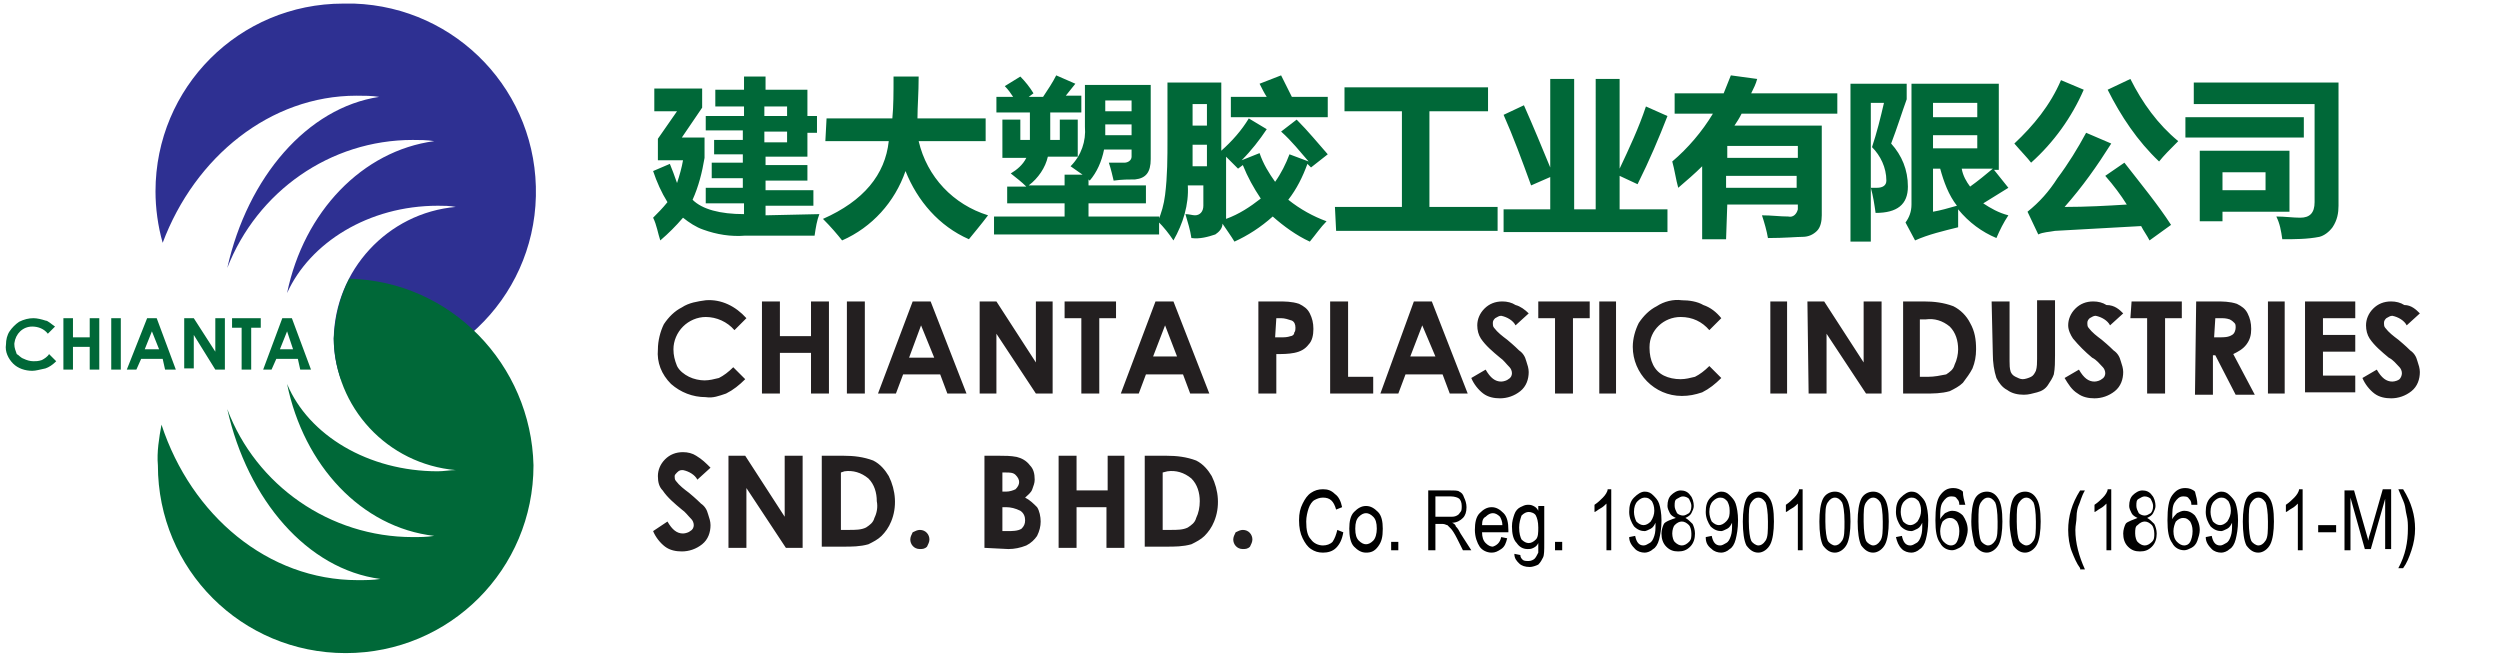 <?xml version="1.0" encoding="utf-8"?>
<!-- Generator: Adobe Illustrator 22.1.0, SVG Export Plug-In . SVG Version: 6.00 Build 0)  -->
<svg version="1.1" id="Layer_1" xmlns="http://www.w3.org/2000/svg" xmlns:xlink="http://www.w3.org/1999/xlink" x="0px" y="0px"
	 viewBox="0 0 209 55" style="enable-background:new 0 0 209 55;" xml:space="preserve">
<style type="text/css">
	.st0{fill:#231F20;}
	.st1{fill:#006838;}
	.st2{fill:#2E3092;}
</style>
<g id="Chianta">
	<path class="st0" d="M62.4,26.6l-1,1c-0.6-0.7-1.5-1.1-2.4-1.1c-0.7,0-1.4,0.3-1.9,0.8c-0.5,0.5-0.8,1.2-0.8,1.9
		c0,0.5,0.1,0.9,0.3,1.4c0.2,0.4,0.6,0.7,1,0.9c0.4,0.2,0.9,0.3,1.3,0.3c0.4,0,0.8-0.1,1.2-0.2c0.4-0.2,0.8-0.5,1.2-0.9l1,1
		c-0.5,0.5-1,0.9-1.6,1.2c-0.6,0.2-1.1,0.4-1.7,0.3c-1.1,0-2.1-0.4-2.9-1.1c-0.8-0.8-1.2-1.8-1.1-2.9c0-0.7,0.2-1.5,0.5-2.1
		c0.4-0.6,0.9-1.1,1.5-1.4c0.6-0.4,1.3-0.5,2-0.6C60.3,25,61.5,25.6,62.4,26.6L62.4,26.6z M63.7,25.2h1.5v2.9h2.6v-2.9h1.5v7.7h-1.5
		v-3.4h-2.6v3.4h-1.5V25.2z M70.8,25.2h1.5v7.7h-1.5V25.2z M76.3,25.2h1.5l3,7.7h-1.6l-0.6-1.6h-3.1l-0.6,1.6h-1.5L76.3,25.2z
		 M77,27.2l-1,2.7h2.1L77,27.2z M81.9,25.2h1.4l3.3,5.1v-5.1H88v7.7h-1.4l-3.3-5v5h-1.4V25.2z M89,25.2h4.3v1.4h-1.4v6.3h-1.5v-6.3
		H89L89,25.2z M96.6,25.2h1.5l3,7.7h-1.6l-0.6-1.6h-3.1l-0.6,1.6h-1.5L96.6,25.2z M97.4,27.2l-1,2.6h2L97.4,27.2z M105.2,25.2h1.6
		c0.6,0,1.2,0,1.8,0.2c0.4,0.2,0.7,0.4,0.9,0.8c0.2,0.4,0.3,0.8,0.3,1.3c0,0.5-0.1,1-0.4,1.3c-0.3,0.4-0.7,0.6-1.2,0.7
		c-0.5,0.1-1,0.1-1.5,0.1v3.3h-1.5V25.2z M106.6,28.2h0.5c0.3,0,0.5,0,0.8-0.1c0.1,0,0.3-0.1,0.3-0.3c0.1-0.1,0.1-0.3,0.1-0.4
		c0-0.3-0.1-0.5-0.3-0.6c-0.3-0.1-0.6-0.2-0.9-0.2h-0.4L106.6,28.2z M111.2,25.2h1.5v6.3h2.1v1.4h-3.6V25.2z M118.2,25.2h1.5l3,7.7
		h-1.5l-0.6-1.6h-3.1l-0.6,1.6h-1.5L118.2,25.2z M118.9,27.2l-1,2.6h2.1L118.9,27.2z M127.8,26.2l-1.1,1c-0.2-0.4-0.7-0.7-1.2-0.8
		c-0.2,0-0.3,0.1-0.5,0.2c-0.1,0.1-0.2,0.2-0.2,0.4c0,0.1,0,0.3,0.1,0.4c0.3,0.4,0.7,0.7,1.1,1c0.6,0.5,0.9,0.8,1,0.9
		c0.3,0.2,0.5,0.5,0.6,0.9c0.1,0.3,0.2,0.6,0.2,0.9c0,0.6-0.2,1.2-0.7,1.6c-0.5,0.4-1.1,0.6-1.7,0.6c-0.5,0-1-0.1-1.4-0.4
		c-0.4-0.3-0.8-0.8-1-1.3l1.2-0.7c0.4,0.7,0.8,1,1.3,1c0.2,0,0.5-0.1,0.6-0.2c0.2-0.1,0.3-0.3,0.3-0.5c0-0.2-0.1-0.4-0.2-0.5
		c-0.3-0.3-0.5-0.6-0.8-0.8c-0.6-0.5-1.2-1-1.6-1.6c-0.2-0.3-0.3-0.7-0.3-1.1c0-0.5,0.2-1,0.6-1.4c0.4-0.4,0.9-0.6,1.5-0.6
		c0.4,0,0.8,0.1,1.1,0.3C127.1,25.6,127.5,25.9,127.8,26.2L127.8,26.2z M128.6,25.2h4.3v1.4h-1.4v6.3H130v-6.3h-1.4L128.6,25.2z
		 M133.7,25.2h1.4v7.7h-1.4V25.2z M143.9,26.6l-1,1c-0.6-0.7-1.4-1.1-2.4-1.1c-1.4,0-2.6,1.1-2.6,2.5c0,0,0,0,0,0.1
		c0,0.5,0.1,1,0.3,1.4c0.2,0.4,0.5,0.7,0.9,0.9c0.4,0.2,0.9,0.3,1.4,0.3c0.4,0,0.8-0.1,1.2-0.2c0.4-0.2,0.8-0.5,1.2-0.9l1,1
		c-0.5,0.5-1,0.9-1.6,1.2c-0.6,0.2-1.1,0.3-1.7,0.3c-2.3,0-4.1-1.9-4.1-4.1c0-0.7,0.2-1.4,0.5-2c0.4-0.6,0.9-1.1,1.5-1.4
		c0.6-0.4,1.4-0.6,2.1-0.5c0.6,0,1.3,0.1,1.8,0.4C143,25.7,143.5,26.1,143.9,26.6L143.9,26.6z M148,25.2h1.4v7.7h-1.4L148,25.2z
		 M151.1,25.2h1.4l3.3,5.1v-5.1h1.5v7.7H156l-3.3-5v5h-1.5L151.1,25.2z M159.1,25.2h1.7c0.9,0,1.7,0.1,2.5,0.4
		c0.6,0.3,1.1,0.8,1.4,1.4c0.4,0.7,0.5,1.4,0.5,2.2c0,0.6-0.1,1.1-0.3,1.6c-0.2,0.4-0.5,0.8-0.8,1.2c-0.3,0.3-0.7,0.5-1.1,0.7
		c-0.7,0.2-1.4,0.2-2.1,0.2h-1.8L159.1,25.2z M160.5,26.6v4.9h0.7c0.5,0,1-0.1,1.5-0.2c0.3-0.2,0.6-0.4,0.7-0.8
		c0.2-0.4,0.3-0.9,0.3-1.3c0-0.7-0.2-1.4-0.7-1.9c-0.6-0.5-1.3-0.7-2-0.6H160.5z M166.5,25.2h1.5v5c0,0.3,0,0.6,0.1,0.9
		c0.1,0.2,0.2,0.3,0.4,0.4c0.2,0.1,0.4,0.2,0.6,0.2c0.2,0,0.5-0.1,0.7-0.2c0.2-0.1,0.3-0.3,0.4-0.5c0.1-0.3,0.1-0.7,0.1-1v-4.9h1.5
		v4.6c0,0.5,0,1.1-0.1,1.6c-0.1,0.3-0.3,0.6-0.5,0.9c-0.2,0.3-0.5,0.5-0.9,0.6c-0.4,0.1-0.7,0.2-1.1,0.2c-0.5,0-1-0.1-1.4-0.4
		c-0.4-0.2-0.7-0.6-0.9-1c-0.2-0.6-0.3-1.3-0.3-2L166.5,25.2z M177.5,26.2l-1.1,1c-0.2-0.4-0.7-0.7-1.2-0.8c-0.2,0-0.3,0.1-0.5,0.2
		c-0.1,0.1-0.2,0.2-0.2,0.4c0,0.1,0,0.3,0.1,0.4c0.3,0.4,0.7,0.7,1.1,1c0.6,0.5,0.9,0.8,1,0.9c0.3,0.2,0.5,0.5,0.6,0.9
		c0.1,0.3,0.2,0.6,0.2,0.9c0,0.6-0.2,1.2-0.7,1.6c-0.5,0.4-1.1,0.6-1.7,0.6c-0.5,0-1-0.1-1.4-0.4c-0.5-0.3-0.8-0.8-1.1-1.3l1.2-0.7
		c0.4,0.7,0.8,1,1.3,1c0.2,0,0.5-0.1,0.6-0.2c0.2-0.1,0.3-0.3,0.3-0.5c0-0.2-0.1-0.4-0.2-0.5c-0.3-0.3-0.5-0.6-0.9-0.8
		c-0.6-0.5-1.1-1-1.6-1.6c-0.2-0.3-0.4-0.7-0.4-1.1c0-0.5,0.2-1,0.6-1.4c0.4-0.4,0.9-0.6,1.5-0.6c0.4,0,0.8,0.1,1.1,0.3
		C176.8,25.5,177.2,25.9,177.5,26.2L177.5,26.2z M178.2,25.2h4.2v1.4h-1.4v6.3h-1.5v-6.3h-1.4L178.2,25.2z M183.6,25.2h1.6
		c0.6,0,1.2,0,1.8,0.2c0.4,0.2,0.7,0.4,0.9,0.8c0.2,0.4,0.3,0.8,0.3,1.3c0,0.5-0.1,0.9-0.4,1.3c-0.3,0.4-0.7,0.6-1.1,0.8l1.8,3.4
		h-1.6l-1.7-3.3H185v3.3h-1.5L183.6,25.2z M185.1,28.2h0.5c0.3,0,0.7,0,1-0.2c0.2-0.1,0.3-0.4,0.3-0.6c0-0.2,0-0.3-0.1-0.4
		c-0.1-0.1-0.2-0.2-0.4-0.3c-0.3-0.1-0.5-0.1-0.8-0.1h-0.4L185.1,28.2z M189.6,25.2h1.4v7.7h-1.4V25.2z M192.7,25.2h4.2v1.4h-2.7V28
		h2.7v1.4h-2.7v2h2.7v1.4h-4.2V25.2z M202.3,26.2l-1.1,1c-0.2-0.4-0.7-0.7-1.2-0.8c-0.2,0-0.3,0.1-0.5,0.2c-0.1,0.1-0.2,0.2-0.2,0.4
		c0,0.1,0,0.3,0.1,0.4c0.3,0.4,0.7,0.7,1.1,1c0.6,0.5,0.9,0.8,1,0.9c0.3,0.2,0.5,0.5,0.6,0.9c0.1,0.3,0.2,0.6,0.2,0.9
		c0,0.6-0.2,1.2-0.7,1.6c-0.5,0.4-1.1,0.6-1.7,0.6c-0.5,0-1-0.1-1.4-0.4c-0.4-0.3-0.8-0.8-1-1.3l1.2-0.7c0.4,0.7,0.8,1,1.3,1
		c0.2,0,0.5-0.1,0.6-0.2c0.1-0.1,0.2-0.3,0.2-0.5c0-0.2-0.1-0.4-0.2-0.5c-0.3-0.3-0.5-0.6-0.9-0.8c-0.6-0.5-1.2-1-1.6-1.6
		c-0.2-0.3-0.3-0.7-0.3-1.1c0-0.5,0.2-1,0.6-1.4c0.4-0.4,0.9-0.6,1.5-0.6c0.4,0,0.8,0.1,1.1,0.3C201.6,25.5,202,25.9,202.3,26.2
		L202.3,26.2z"/>
	<path class="st0" d="M59.4,39.1l-1.1,1c-0.2-0.4-0.7-0.7-1.2-0.8c-0.2,0-0.3,0-0.5,0.2c-0.1,0.1-0.2,0.2-0.2,0.3
		c0,0.1,0,0.3,0.1,0.4c0.3,0.4,0.7,0.7,1.1,1c0.6,0.5,0.9,0.8,1,0.9c0.3,0.2,0.5,0.5,0.6,0.9c0.1,0.3,0.2,0.6,0.2,0.9
		c0,0.6-0.2,1.2-0.7,1.6c-0.5,0.4-1.1,0.6-1.7,0.6c-0.5,0-1-0.1-1.4-0.4c-0.4-0.3-0.8-0.8-1-1.3l1.2-0.8c0.4,0.7,0.8,1,1.3,1
		c0.2,0,0.5-0.1,0.6-0.2c0.2-0.1,0.3-0.3,0.3-0.5c0-0.2-0.1-0.4-0.2-0.5c-0.3-0.3-0.5-0.6-0.8-0.8c-0.6-0.5-1.2-1-1.6-1.6
		c-0.3-0.3-0.4-0.7-0.4-1.2c0-0.5,0.2-1,0.6-1.4c0.4-0.4,0.9-0.6,1.5-0.6c0.4,0,0.8,0.1,1.1,0.3C58.7,38.4,59,38.7,59.4,39.1z
		 M60.9,38.1h1.4l3.3,5.1v-5.1h1.5v7.7h-1.4l-3.3-5v5h-1.5V38.1z M68.8,38.1h1.7c0.9,0,1.7,0.1,2.5,0.4c0.6,0.3,1,0.8,1.3,1.3
		c0.6,1.2,0.7,2.6,0.2,3.8c-0.2,0.5-0.5,0.9-0.8,1.2c-0.3,0.3-0.7,0.5-1.1,0.7c-0.7,0.2-1.4,0.2-2.1,0.2h-1.8V38.1z M70.3,39.5v4.8
		H71c0.5,0,1,0,1.4-0.2c0.3-0.2,0.6-0.4,0.7-0.8c0.2-0.4,0.3-0.9,0.2-1.4c0-0.7-0.2-1.4-0.7-1.9c-0.6-0.5-1.3-0.7-2-0.6L70.3,39.5z
		 M76.9,44.3c0.5,0,0.8,0.4,0.8,0.8c0,0.2-0.1,0.4-0.2,0.6c-0.2,0.2-0.4,0.2-0.6,0.2c-0.5,0-0.8-0.4-0.8-0.8c0-0.2,0.1-0.4,0.2-0.6
		C76.5,44.4,76.7,44.3,76.9,44.3L76.9,44.3z M82.3,45.8v-7.7h1.2c0.5,0,1,0,1.5,0.1c0.4,0.1,0.8,0.3,1.1,0.7
		c0.3,0.3,0.4,0.7,0.4,1.2c0,0.3-0.1,0.5-0.2,0.8c-0.1,0.3-0.4,0.5-0.6,0.7c0.4,0.2,0.7,0.5,1,0.8c0.2,0.3,0.3,0.8,0.3,1.2
		c0,0.4-0.1,0.8-0.3,1.2c-0.2,0.3-0.5,0.6-0.9,0.8c-0.5,0.2-1,0.3-1.5,0.3L82.3,45.8z M83.8,39.5v1.6h0.3c0.3,0,0.6-0.1,0.8-0.2
		c0.2-0.2,0.3-0.4,0.3-0.6c0-0.2-0.1-0.4-0.3-0.6c-0.2-0.2-0.5-0.2-0.8-0.2H83.8z M83.8,42.4v2h0.4c0.4,0,0.9,0,1.2-0.2
		c0.2-0.2,0.3-0.4,0.3-0.7c0-0.3-0.1-0.6-0.4-0.8c-0.4-0.2-0.8-0.3-1.2-0.3L83.8,42.4z M88.5,38.1H90V41h2.6v-2.9H94v7.7h-1.5v-3.4
		H90v3.4h-1.5V38.1z M95.8,38.1h1.7c0.9,0,1.7,0.1,2.5,0.4c0.6,0.3,1,0.8,1.3,1.3c0.6,1.2,0.7,2.6,0.2,3.8c-0.2,0.5-0.5,0.9-0.8,1.2
		c-0.3,0.3-0.7,0.5-1.1,0.7c-0.7,0.2-1.4,0.2-2.1,0.2h-1.8V38.1z M97.2,39.5v4.8h0.7c0.5,0,1,0,1.4-0.2c0.3-0.2,0.6-0.4,0.7-0.8
		c0.2-0.4,0.3-0.9,0.3-1.4c0-0.7-0.2-1.4-0.7-1.9c-0.6-0.5-1.3-0.7-2-0.6L97.2,39.5z M103.9,44.3c0.5,0,0.8,0.4,0.8,0.8
		c0,0.2-0.1,0.4-0.2,0.6c-0.2,0.2-0.4,0.2-0.6,0.2c-0.5,0-0.8-0.4-0.8-0.8c0-0.2,0.1-0.4,0.2-0.6C103.5,44.4,103.7,44.3,103.9,44.3
		L103.9,44.3z"/>
	<path d="M111.8,44.3l0.5,0.2c-0.1,0.6-0.3,1-0.6,1.3c-0.3,0.3-0.7,0.4-1.1,0.4c-0.4,0-0.7-0.1-1-0.3c-0.3-0.2-0.5-0.5-0.7-0.9
		c-0.2-0.4-0.3-0.9-0.3-1.5c0-0.6,0.1-1,0.3-1.4c0.2-0.4,0.4-0.7,0.7-0.9c0.3-0.2,0.6-0.3,1-0.3c0.4,0,0.7,0.1,1,0.4
		c0.3,0.2,0.5,0.6,0.6,1.1l-0.5,0.2c-0.2-0.7-0.5-1-1.1-1c-0.3,0-0.5,0.1-0.7,0.2c-0.2,0.1-0.4,0.4-0.5,0.7
		c-0.1,0.3-0.2,0.7-0.2,1.1c0,0.7,0.1,1.2,0.4,1.5c0.2,0.3,0.6,0.5,1,0.5c0.3,0,0.6-0.1,0.8-0.3C111.6,45,111.7,44.7,111.8,44.3z
		 M112.8,44.2c0-0.6,0.1-1.1,0.4-1.4c0.3-0.3,0.6-0.5,1-0.5c0.4,0,0.7,0.2,1,0.5s0.4,0.8,0.4,1.4c0,0.7-0.1,1.1-0.4,1.5
		s-0.6,0.5-1,0.5c-0.4,0-0.7-0.2-1-0.5S112.8,44.8,112.8,44.2z M113.3,44.2c0,0.5,0.1,0.8,0.3,1c0.2,0.2,0.4,0.3,0.6,0.3
		c0.2,0,0.4-0.1,0.6-0.3s0.3-0.6,0.3-1c0-0.5-0.1-0.8-0.3-1c-0.2-0.2-0.4-0.3-0.6-0.3c-0.2,0-0.4,0.1-0.6,0.3S113.3,43.7,113.3,44.2
		z M116.3,46v-0.7h0.6V46H116.3z M119.4,46v-5h1.8c0.4,0,0.7,0,0.8,0.1c0.2,0.1,0.3,0.2,0.4,0.5c0.1,0.2,0.2,0.5,0.2,0.8
		c0,0.4-0.1,0.7-0.3,0.9c-0.2,0.2-0.5,0.4-0.9,0.4c0.2,0.1,0.3,0.2,0.3,0.3c0.2,0.2,0.3,0.4,0.4,0.6L123,46h-0.7l-0.5-1
		c-0.2-0.4-0.4-0.7-0.5-0.8c-0.1-0.1-0.2-0.2-0.3-0.3c-0.1,0-0.2-0.1-0.4-0.1H120V46H119.4z M120,43.2h1.2c0.3,0,0.4,0,0.6-0.1
		s0.2-0.2,0.3-0.3c0.1-0.1,0.1-0.3,0.1-0.5c0-0.3-0.1-0.5-0.2-0.6c-0.1-0.1-0.4-0.2-0.7-0.2H120V43.2z M125.5,44.9l0.5,0.1
		c-0.1,0.4-0.2,0.7-0.5,0.9s-0.5,0.3-0.8,0.3c-0.4,0-0.8-0.2-1-0.5s-0.4-0.8-0.4-1.4c0-0.6,0.1-1.1,0.4-1.4c0.3-0.3,0.6-0.5,1-0.5
		c0.4,0,0.7,0.2,1,0.5s0.4,0.8,0.4,1.4l0,0.2h-2.2c0,0.4,0.1,0.7,0.3,0.9c0.2,0.2,0.4,0.3,0.6,0.3C125.1,45.6,125.4,45.4,125.5,44.9
		z M123.9,43.9h1.7c0-0.3-0.1-0.5-0.2-0.7c-0.2-0.2-0.4-0.3-0.6-0.3c-0.2,0-0.4,0.1-0.6,0.3C124,43.3,123.9,43.5,123.9,43.9z
		 M126.6,46.3l0.5,0.1c0,0.2,0.1,0.3,0.2,0.4c0.1,0.1,0.3,0.1,0.5,0.1c0.2,0,0.4-0.1,0.5-0.2c0.1-0.1,0.2-0.3,0.3-0.5
		c0-0.1,0-0.4,0-0.8c-0.1,0.2-0.2,0.3-0.4,0.4s-0.3,0.1-0.5,0.1c-0.4,0-0.7-0.2-0.9-0.5c-0.3-0.3-0.4-0.8-0.4-1.4
		c0-0.4,0.1-0.7,0.2-1c0.1-0.3,0.3-0.5,0.5-0.6s0.4-0.2,0.6-0.2c0.2,0,0.3,0,0.5,0.1s0.3,0.2,0.4,0.4v-0.4h0.5v3.1
		c0,0.6,0,1-0.1,1.2s-0.2,0.4-0.4,0.6c-0.2,0.1-0.5,0.2-0.7,0.2c-0.4,0-0.7-0.1-0.9-0.3S126.6,46.7,126.6,46.3z M127,44.1
		c0,0.5,0.1,0.8,0.2,1c0.2,0.2,0.4,0.3,0.6,0.3s0.4-0.1,0.6-0.3s0.2-0.6,0.2-1c0-0.5-0.1-0.8-0.2-1s-0.4-0.3-0.6-0.3
		c-0.2,0-0.4,0.1-0.6,0.3C127.1,43.4,127,43.7,127,44.1z M130,46v-0.7h0.6V46H130z M134.8,46h-0.5v-3.9c-0.1,0.1-0.3,0.3-0.5,0.4
		s-0.4,0.3-0.5,0.3v-0.6c0.3-0.2,0.5-0.4,0.7-0.6c0.2-0.2,0.4-0.5,0.4-0.7h0.3V46z M136.2,44.9l0.5-0.1c0.1,0.5,0.3,0.8,0.7,0.8
		c0.2,0,0.3-0.1,0.5-0.2s0.3-0.3,0.4-0.6s0.1-0.6,0.1-1v-0.1c-0.1,0.2-0.2,0.4-0.4,0.5c-0.2,0.1-0.4,0.2-0.5,0.2
		c-0.3,0-0.6-0.1-0.9-0.4c-0.2-0.3-0.4-0.7-0.4-1.2c0-0.5,0.1-0.9,0.4-1.2s0.6-0.5,0.9-0.5c0.3,0,0.5,0.1,0.7,0.3
		c0.2,0.2,0.4,0.4,0.5,0.7c0.1,0.3,0.2,0.8,0.2,1.4c0,0.7-0.1,1.2-0.2,1.6c-0.1,0.4-0.3,0.7-0.5,0.8c-0.2,0.2-0.5,0.3-0.7,0.3
		c-0.3,0-0.6-0.1-0.8-0.3C136.4,45.6,136.2,45.3,136.2,44.9z M138.3,42.7c0-0.4-0.1-0.6-0.2-0.8c-0.2-0.2-0.3-0.3-0.6-0.3
		c-0.2,0-0.4,0.1-0.6,0.3c-0.2,0.2-0.3,0.5-0.3,0.9c0,0.3,0.1,0.6,0.2,0.8c0.2,0.2,0.4,0.3,0.6,0.3c0.2,0,0.4-0.1,0.6-0.3
		C138.2,43.3,138.3,43,138.3,42.7z M140.1,43.3c-0.2-0.1-0.4-0.2-0.5-0.4c-0.1-0.2-0.2-0.4-0.2-0.6c0-0.4,0.1-0.7,0.3-0.9
		s0.5-0.4,0.8-0.4c0.3,0,0.6,0.1,0.8,0.4c0.2,0.2,0.3,0.6,0.3,0.9c0,0.2-0.1,0.4-0.2,0.6c-0.1,0.2-0.3,0.3-0.5,0.4
		c0.2,0.1,0.4,0.3,0.6,0.5c0.1,0.2,0.2,0.5,0.2,0.8c0,0.4-0.1,0.8-0.4,1.1c-0.3,0.3-0.6,0.4-1,0.4c-0.4,0-0.7-0.1-1-0.4
		c-0.3-0.3-0.4-0.7-0.4-1.1c0-0.3,0.1-0.6,0.2-0.8S139.8,43.4,140.1,43.3z M139.8,44.6c0,0.3,0.1,0.6,0.2,0.7
		c0.2,0.2,0.4,0.3,0.6,0.3c0.2,0,0.4-0.1,0.6-0.3c0.2-0.2,0.2-0.4,0.2-0.7c0-0.3-0.1-0.6-0.2-0.7c-0.2-0.2-0.4-0.3-0.6-0.3
		c-0.2,0-0.4,0.1-0.6,0.3C139.9,44,139.8,44.3,139.8,44.6z M140,42.3c0,0.2,0.1,0.4,0.2,0.6c0.1,0.1,0.3,0.2,0.5,0.2
		c0.2,0,0.3-0.1,0.5-0.2c0.1-0.1,0.2-0.3,0.2-0.6c0-0.2-0.1-0.4-0.2-0.6c-0.1-0.1-0.3-0.2-0.5-0.2s-0.3,0.1-0.5,0.2S140,42,140,42.3
		z M142.6,44.9l0.5-0.1c0.1,0.5,0.3,0.8,0.7,0.8c0.2,0,0.3-0.1,0.5-0.2s0.3-0.3,0.4-0.6s0.1-0.6,0.1-1v-0.1
		c-0.1,0.2-0.2,0.4-0.4,0.5c-0.2,0.1-0.4,0.2-0.5,0.2c-0.3,0-0.6-0.1-0.9-0.4c-0.2-0.3-0.4-0.7-0.4-1.2c0-0.5,0.1-0.9,0.4-1.2
		s0.6-0.5,0.9-0.5c0.3,0,0.5,0.1,0.7,0.3c0.2,0.2,0.4,0.4,0.5,0.7c0.1,0.3,0.2,0.8,0.2,1.4c0,0.7-0.1,1.2-0.2,1.6
		c-0.1,0.4-0.3,0.7-0.5,0.8c-0.2,0.2-0.5,0.3-0.7,0.3c-0.3,0-0.6-0.1-0.8-0.3C142.7,45.6,142.6,45.3,142.6,44.9z M144.6,42.7
		c0-0.4-0.1-0.6-0.2-0.8c-0.2-0.2-0.3-0.3-0.6-0.3c-0.2,0-0.4,0.1-0.6,0.3c-0.2,0.2-0.3,0.5-0.3,0.9c0,0.3,0.1,0.6,0.2,0.8
		c0.2,0.2,0.4,0.3,0.6,0.3c0.2,0,0.4-0.1,0.6-0.3C144.6,43.3,144.6,43,144.6,42.7z M145.7,43.6c0-0.8,0.1-1.5,0.3-1.9s0.6-0.6,1-0.6
		c0.4,0,0.7,0.2,0.9,0.5c0.3,0.4,0.4,1.1,0.4,2c0,0.8-0.1,1.5-0.3,1.9c-0.2,0.4-0.6,0.7-1,0.7c-0.4,0-0.7-0.2-1-0.6
		C145.8,45.2,145.7,44.5,145.7,43.6z M146.2,43.6c0,0.8,0.1,1.4,0.2,1.6s0.4,0.4,0.6,0.4c0.2,0,0.4-0.1,0.6-0.4
		c0.2-0.3,0.2-0.8,0.2-1.6c0-0.8-0.1-1.4-0.2-1.6c-0.2-0.3-0.4-0.4-0.6-0.4c-0.2,0-0.4,0.1-0.6,0.4S146.2,42.7,146.2,43.6z
		 M150.8,46h-0.5v-3.9c-0.1,0.1-0.3,0.3-0.5,0.4s-0.4,0.3-0.5,0.3v-0.6c0.3-0.2,0.5-0.4,0.7-0.6c0.2-0.2,0.4-0.5,0.4-0.7h0.3V46z
		 M152.1,43.6c0-0.8,0.1-1.5,0.3-1.9s0.6-0.6,1-0.6c0.4,0,0.7,0.2,0.9,0.5c0.3,0.4,0.4,1.1,0.4,2c0,0.8-0.1,1.5-0.3,1.9
		c-0.2,0.4-0.6,0.7-1,0.7c-0.4,0-0.7-0.2-1-0.6C152.2,45.2,152.1,44.5,152.1,43.6z M152.6,43.6c0,0.8,0.1,1.4,0.2,1.6
		s0.4,0.4,0.6,0.4c0.2,0,0.4-0.1,0.6-0.4c0.2-0.3,0.2-0.8,0.2-1.6c0-0.8-0.1-1.4-0.2-1.6c-0.2-0.3-0.4-0.4-0.6-0.4
		c-0.2,0-0.4,0.1-0.6,0.4S152.6,42.7,152.6,43.6z M155.3,43.6c0-0.8,0.1-1.5,0.3-1.9s0.6-0.6,1-0.6c0.4,0,0.7,0.2,0.9,0.5
		c0.3,0.4,0.4,1.1,0.4,2c0,0.8-0.1,1.5-0.3,1.9c-0.2,0.4-0.6,0.7-1,0.7c-0.4,0-0.7-0.2-1-0.6C155.4,45.2,155.3,44.5,155.3,43.6z
		 M155.8,43.6c0,0.8,0.1,1.4,0.2,1.6s0.4,0.4,0.6,0.4c0.2,0,0.4-0.1,0.6-0.4c0.2-0.3,0.2-0.8,0.2-1.6c0-0.8-0.1-1.4-0.2-1.6
		c-0.2-0.3-0.4-0.4-0.6-0.4c-0.2,0-0.4,0.1-0.6,0.4S155.8,42.7,155.8,43.6z M158.5,44.9l0.5-0.1c0.1,0.5,0.3,0.8,0.7,0.8
		c0.2,0,0.3-0.1,0.5-0.2s0.3-0.3,0.4-0.6s0.1-0.6,0.1-1v-0.1c-0.1,0.2-0.2,0.4-0.4,0.5c-0.2,0.1-0.4,0.2-0.5,0.2
		c-0.3,0-0.6-0.1-0.9-0.4c-0.2-0.3-0.4-0.7-0.4-1.2c0-0.5,0.1-0.9,0.4-1.2s0.6-0.5,0.9-0.5c0.3,0,0.5,0.1,0.7,0.3
		c0.2,0.2,0.4,0.4,0.5,0.7c0.1,0.3,0.2,0.8,0.2,1.4c0,0.7-0.1,1.2-0.2,1.6c-0.1,0.4-0.3,0.7-0.5,0.8c-0.2,0.2-0.5,0.3-0.7,0.3
		c-0.3,0-0.6-0.1-0.8-0.3C158.7,45.6,158.6,45.3,158.5,44.9z M160.6,42.7c0-0.4-0.1-0.6-0.2-0.8c-0.2-0.2-0.3-0.3-0.6-0.3
		c-0.2,0-0.4,0.1-0.6,0.3c-0.2,0.2-0.3,0.5-0.3,0.9c0,0.3,0.1,0.6,0.2,0.8c0.2,0.2,0.4,0.3,0.6,0.3c0.2,0,0.4-0.1,0.6-0.3
		C160.5,43.3,160.6,43,160.6,42.7z M164.3,42.2l-0.5,0c0-0.3-0.1-0.4-0.2-0.5c-0.1-0.2-0.3-0.2-0.5-0.2c-0.3,0-0.5,0.2-0.7,0.5
		c-0.2,0.3-0.2,0.8-0.2,1.4c0.1-0.2,0.3-0.4,0.4-0.5c0.2-0.1,0.4-0.2,0.6-0.2c0.3,0,0.6,0.1,0.9,0.4c0.2,0.3,0.4,0.7,0.4,1.2
		c0,0.3-0.1,0.6-0.2,0.9s-0.3,0.5-0.5,0.6s-0.4,0.2-0.6,0.2c-0.4,0-0.8-0.2-1-0.6c-0.3-0.4-0.4-1-0.4-1.9c0-1,0.1-1.7,0.4-2.1
		s0.6-0.6,1.1-0.6c0.3,0,0.6,0.1,0.8,0.3C164.1,41.5,164.2,41.8,164.3,42.2z M162.2,44.4c0,0.4,0.1,0.7,0.3,0.9
		c0.2,0.2,0.4,0.3,0.6,0.3c0.2,0,0.4-0.1,0.5-0.3s0.2-0.5,0.2-0.9c0-0.4-0.1-0.6-0.2-0.8c-0.2-0.2-0.3-0.3-0.6-0.3
		c-0.2,0-0.4,0.1-0.6,0.3C162.3,43.8,162.2,44.1,162.2,44.4z M164.8,43.6c0-0.8,0.1-1.5,0.3-1.9s0.6-0.6,1-0.6
		c0.4,0,0.7,0.2,0.9,0.5c0.3,0.4,0.4,1.1,0.4,2c0,0.8-0.1,1.5-0.3,1.9c-0.2,0.4-0.6,0.7-1,0.7c-0.4,0-0.7-0.2-1-0.6
		C165,45.2,164.8,44.5,164.8,43.6z M165.4,43.6c0,0.8,0.1,1.4,0.2,1.6s0.4,0.4,0.6,0.4c0.2,0,0.4-0.1,0.6-0.4
		c0.2-0.3,0.2-0.8,0.2-1.6c0-0.8-0.1-1.4-0.2-1.6c-0.2-0.3-0.4-0.4-0.6-0.4c-0.2,0-0.4,0.1-0.6,0.4S165.4,42.7,165.4,43.6z
		 M168,43.6c0-0.8,0.1-1.5,0.3-1.9s0.6-0.6,1-0.6c0.4,0,0.7,0.2,0.9,0.5c0.3,0.4,0.4,1.1,0.4,2c0,0.8-0.1,1.5-0.3,1.9
		c-0.2,0.4-0.6,0.7-1,0.7c-0.4,0-0.7-0.2-1-0.6C168.2,45.2,168,44.5,168,43.6z M168.6,43.6c0,0.8,0.1,1.4,0.2,1.6s0.4,0.4,0.6,0.4
		c0.2,0,0.4-0.1,0.6-0.4c0.2-0.3,0.2-0.8,0.2-1.6c0-0.8-0.1-1.4-0.2-1.6c-0.2-0.3-0.4-0.4-0.6-0.4c-0.2,0-0.4,0.1-0.6,0.4
		S168.6,42.7,168.6,43.6z M173.9,47.5c-0.3-0.4-0.5-0.9-0.7-1.4s-0.3-1.2-0.3-1.8c0-1.1,0.3-2.2,1-3.3h0.4c-0.3,0.5-0.4,1-0.5,1.2
		s-0.2,0.6-0.2,1s-0.1,0.7-0.1,1.1c0,1.1,0.3,2.2,0.8,3.3H173.9z M176.6,46h-0.5v-3.9c-0.1,0.1-0.3,0.3-0.5,0.4s-0.4,0.3-0.5,0.3
		v-0.6c0.3-0.2,0.5-0.4,0.7-0.6c0.2-0.2,0.4-0.5,0.4-0.7h0.3V46z M178.7,43.3c-0.2-0.1-0.4-0.2-0.5-0.4c-0.1-0.2-0.2-0.4-0.2-0.6
		c0-0.4,0.1-0.7,0.3-0.9s0.5-0.4,0.8-0.4c0.3,0,0.6,0.1,0.8,0.4c0.2,0.2,0.3,0.6,0.3,0.9c0,0.2-0.1,0.4-0.2,0.6
		c-0.1,0.2-0.3,0.3-0.5,0.4c0.2,0.1,0.4,0.3,0.6,0.5c0.1,0.2,0.2,0.5,0.2,0.8c0,0.4-0.1,0.8-0.4,1.1c-0.3,0.3-0.6,0.4-1,0.4
		c-0.4,0-0.7-0.1-1-0.4c-0.3-0.3-0.4-0.7-0.4-1.1c0-0.3,0.1-0.6,0.2-0.8S178.5,43.4,178.7,43.3z M178.5,44.6c0,0.3,0.1,0.6,0.2,0.7
		c0.2,0.2,0.4,0.3,0.6,0.3c0.2,0,0.4-0.1,0.6-0.3c0.2-0.2,0.2-0.4,0.2-0.7c0-0.3-0.1-0.6-0.2-0.7c-0.2-0.2-0.4-0.3-0.6-0.3
		c-0.2,0-0.4,0.1-0.6,0.3C178.5,44,178.5,44.3,178.5,44.6z M178.6,42.3c0,0.2,0.1,0.4,0.2,0.6c0.1,0.1,0.3,0.2,0.5,0.2
		c0.2,0,0.3-0.1,0.5-0.2c0.1-0.1,0.2-0.3,0.2-0.6c0-0.2-0.1-0.4-0.2-0.6c-0.1-0.1-0.3-0.2-0.5-0.2s-0.3,0.1-0.5,0.2
		S178.6,42,178.6,42.3z M183.7,42.2l-0.5,0c0-0.3-0.1-0.4-0.2-0.5c-0.1-0.2-0.3-0.2-0.5-0.2c-0.3,0-0.5,0.2-0.7,0.5
		c-0.2,0.3-0.2,0.8-0.2,1.4c0.1-0.2,0.3-0.4,0.4-0.5c0.2-0.1,0.4-0.2,0.6-0.2c0.3,0,0.6,0.1,0.9,0.4c0.2,0.3,0.4,0.7,0.4,1.2
		c0,0.3-0.1,0.6-0.2,0.9s-0.3,0.5-0.5,0.6s-0.4,0.2-0.6,0.2c-0.4,0-0.8-0.2-1-0.6c-0.3-0.4-0.4-1-0.4-1.9c0-1,0.1-1.7,0.4-2.1
		s0.6-0.6,1.1-0.6c0.3,0,0.6,0.1,0.8,0.3C183.6,41.5,183.7,41.8,183.7,42.2z M181.7,44.4c0,0.4,0.1,0.7,0.3,0.9
		c0.2,0.2,0.4,0.3,0.6,0.3c0.2,0,0.4-0.1,0.5-0.3s0.2-0.5,0.2-0.9c0-0.4-0.1-0.6-0.2-0.8c-0.2-0.2-0.3-0.3-0.6-0.3
		c-0.2,0-0.4,0.1-0.6,0.3C181.8,43.8,181.7,44.1,181.7,44.4z M184.4,44.9l0.5-0.1c0.1,0.5,0.3,0.8,0.7,0.8c0.2,0,0.3-0.1,0.5-0.2
		s0.3-0.3,0.4-0.6s0.1-0.6,0.1-1v-0.1c-0.1,0.2-0.2,0.4-0.4,0.5c-0.2,0.1-0.4,0.2-0.5,0.2c-0.3,0-0.6-0.1-0.9-0.4
		c-0.2-0.3-0.4-0.7-0.4-1.2c0-0.5,0.1-0.9,0.4-1.2s0.6-0.5,0.9-0.5c0.3,0,0.5,0.1,0.7,0.3c0.2,0.2,0.4,0.4,0.5,0.7
		c0.1,0.3,0.2,0.8,0.2,1.4c0,0.7-0.1,1.2-0.2,1.6c-0.1,0.4-0.3,0.7-0.5,0.8c-0.2,0.2-0.5,0.3-0.7,0.3c-0.3,0-0.6-0.1-0.8-0.3
		C184.6,45.6,184.4,45.3,184.4,44.9z M186.5,42.7c0-0.4-0.1-0.6-0.2-0.8c-0.2-0.2-0.3-0.3-0.6-0.3c-0.2,0-0.4,0.1-0.6,0.3
		c-0.2,0.2-0.3,0.5-0.3,0.9c0,0.3,0.1,0.6,0.2,0.8c0.2,0.2,0.4,0.3,0.6,0.3c0.2,0,0.4-0.1,0.6-0.3C186.4,43.3,186.5,43,186.5,42.7z
		 M187.5,43.6c0-0.8,0.1-1.5,0.3-1.9s0.6-0.6,1-0.6c0.4,0,0.7,0.2,0.9,0.5c0.3,0.4,0.4,1.1,0.4,2c0,0.8-0.1,1.5-0.3,1.9
		c-0.2,0.4-0.6,0.7-1,0.7c-0.4,0-0.7-0.2-1-0.6C187.6,45.2,187.5,44.5,187.5,43.6z M188,43.6c0,0.8,0.1,1.4,0.2,1.6s0.4,0.4,0.6,0.4
		c0.2,0,0.4-0.1,0.6-0.4c0.2-0.3,0.2-0.8,0.2-1.6c0-0.8-0.1-1.4-0.2-1.6c-0.2-0.3-0.4-0.4-0.6-0.4c-0.2,0-0.4,0.1-0.6,0.4
		S188,42.7,188,43.6z M192.6,46h-0.5v-3.9c-0.1,0.1-0.3,0.3-0.5,0.4s-0.4,0.3-0.5,0.3v-0.6c0.3-0.2,0.5-0.4,0.7-0.6
		c0.2-0.2,0.4-0.5,0.4-0.7h0.3V46z M193.8,44.5v-0.6h1.5v0.6H193.8z M196,46v-5h0.8l1,3.5l0.2,0.7c0-0.2,0.1-0.5,0.2-0.8l1-3.5h0.7
		v5h-0.5v-4.2l-1.2,4.2h-0.5l-1.2-4.3V46H196z M200.9,47.5h-0.4c0.6-1.1,0.8-2.2,0.8-3.3c0-0.4,0-0.7-0.1-1.1s-0.1-0.7-0.2-1
		s-0.3-0.7-0.5-1.2h0.4c0.7,1.1,1,2.2,1,3.3c0,0.6-0.1,1.2-0.3,1.8S201.2,47.1,200.9,47.5z"/>
	<path class="st1" d="M55.2,20.1c-0.2-0.6-0.3-1.3-0.6-1.9c0.4-0.4,0.8-0.8,1.2-1.3c-0.5-0.8-0.9-1.7-1.2-2.6l1.4-0.6
		c0.2,0.5,0.4,1,0.6,1.6c0.2-0.6,0.4-1.3,0.5-1.9h-2.1v-1.8l1.6-2.3h-1.9V7.4h4V9L57,11.5h1.9v1.7c-0.2,1.2-0.5,2.4-1,3.5
		c0.8,0.8,2.3,1.2,4.3,1.2v-0.9H59v-1.3h3.1v-0.8h-2.6v-1.3h2.6v-0.7h-2.4v-1.2h2.4v-0.8H59V9.7h3.2V8.9h-2.4V7.5h2.4V6.4h1.8v1.1
		h3.5v2.2h0.8v1.4h-0.8v2h-3.5v0.7h3.5v1.3h-3.5v0.8h4v1.3h-4V18l4.5-0.1c-0.2,0.5-0.3,1.1-0.4,1.8h-5.8c-1.2,0.1-2.4-0.1-3.5-0.5
		c-0.6-0.2-1.2-0.6-1.7-1C56.5,18.9,55.9,19.5,55.2,20.1z M65.8,8.9h-1.9v0.8h1.9V8.9z M63.9,11.9h1.9V11h-1.9L63.9,11.9z M69.1,9.9
		h5.5c0.1-1,0.1-2.2,0.1-3.5h2.1c0,1.4-0.1,2.5-0.1,3.5h5.7v1.9h-5.6c0.7,3,2.9,5.3,5.8,6.2c-0.6,0.8-1.2,1.5-1.6,2
		c-2.5-1.1-4.3-3.2-5.3-5.7c-0.9,2.6-2.8,4.7-5.3,5.8c-0.4-0.5-0.9-1.1-1.6-1.8c3.4-1.5,5.2-3.7,5.5-6.5h-5.3L69.1,9.9z M88.3,6.3
		l1.6,0.7l-0.8,1h1.3v1.4h-2.6c0,1.4,0,2.1,0,2.3h0.8V10h1.5v3.1h-2.5c-0.2,0.9-0.8,1.8-1.6,2.4h3v-0.9h1.5c-0.3-0.2-0.7-0.5-1-0.7
		c0.9-0.9,1.3-2.1,1.2-3.3V7.1h5.5v6.2c0,1.1-0.4,1.6-1.3,1.7c-0.5,0-1.1,0-1.8,0.1c-0.1-0.4-0.2-0.9-0.4-1.5c0.3,0,0.8,0,1.3,0
		c0.3,0,0.6-0.2,0.6-0.5c0-0.1,0-0.1,0-0.2v-0.4h-2.3c-0.2,1-0.6,1.9-1.2,2.6L91,15v0.5h4.8V17H91v1.1h5.9v1.5H83.1v-1.5H89V17h-4.8
		v-1.4h1.6c-0.4-0.4-0.8-0.7-1.3-1.1c0.5-0.3,1-0.7,1.3-1.3h-2V10h1.5v1.7h0.8c0-0.1,0-0.8,0-2.3h-2.8V8.1h1.4
		c-0.2-0.3-0.4-0.6-0.7-0.9l1.3-0.8c0.4,0.4,0.8,0.9,1.1,1.4L86,8.1h1.2C87.6,7.5,88,6.9,88.3,6.3z M92.4,10.4c0,0.3,0,0.6,0,0.9
		h2.2v-0.9H92.4z M94.6,8.4h-2.2v0.9h2.2V8.4z M105.3,12.8c0.3,0.9,0.8,1.7,1.3,2.4c0.5-0.7,0.9-1.5,1.2-2.3l1.6,0.6
		c-0.7-0.8-1.4-1.7-2.3-2.5l1.3-1c1,1,1.8,2,2.6,2.9l-1.4,1.1c-0.1-0.1-0.2-0.2-0.3-0.3c-0.4,1.1-0.9,2.1-1.6,3
		c1,0.8,2.1,1.4,3.2,1.8c-0.5,0.5-0.9,1.1-1.4,1.7c-1.1-0.5-2.2-1.3-3.1-2.1c-1,0.9-2.1,1.6-3.2,2.1c-0.3-0.5-0.6-0.9-1-1.5
		c0,0.4-0.3,0.7-0.6,0.9c-0.6,0.2-1.3,0.4-2,0.3c-0.1-0.7-0.3-1.3-0.5-2c0.3,0,0.6,0.1,0.8,0.1c0.4,0,0.7-0.3,0.7-0.8v-1.7h-1.3
		c0.1,1.6-0.4,3.2-1.2,4.6c-0.4-0.6-0.8-1.1-1.3-1.6c0.3-0.7,0.5-1.4,0.6-2.2c0.2-1.6,0.2-3.1,0.2-4.7V6.9h4.5v5.7
		c0.9-0.8,1.7-1.7,2.3-2.7l1.5,0.9c-0.6,0.9-1.3,1.8-2.1,2.6L105.3,12.8z M99.7,13.9h1.2v-1.8h-1.2C99.7,12.8,99.7,13.4,99.7,13.9z
		 M100.9,8.7h-1.2v1.8h1.2L100.9,8.7z M103.5,14.1c-0.3-0.3-0.6-0.6-1-1v5.2c1.1-0.4,2-1,2.9-1.7c-0.6-0.9-1.1-1.8-1.5-2.8
		L103.5,14.1z M102.9,8.1h3c-0.2-0.3-0.4-0.7-0.6-1.1l1.8-0.7c0.3,0.6,0.6,1.2,0.9,1.8h3v1.7h-8.1L102.9,8.1z M111.6,17.3h5.6v-8
		h-4.8v-2h12v2h-4.9v8h5.7v2h-13.5L111.6,17.3z M129.6,6.6h2v10.9h1.8V6.6h2v7.5c0.8-1.7,1.6-3.4,2.2-5.2l1.8,0.8
		c-0.7,1.8-1.5,3.7-2.5,5.7l-1.5-0.7v2.8h4v1.9h-13.7v-1.9h3.9v-2.7l-1.6,0.7c-0.8-2.2-1.5-4.1-2.3-5.9l1.7-0.8
		c0.8,1.8,1.5,3.5,2.2,5.2L129.6,6.6z M144.3,20h-2v-6.1c-0.6,0.6-1.3,1.2-2,1.8c-0.2-0.7-0.3-1.5-0.5-2.2c1.3-1.1,2.5-2.5,3.4-4
		H140V7.8h4.1c0.2-0.5,0.4-1,0.6-1.5l2.2,0.3c-0.1,0.4-0.3,0.8-0.5,1.2h7.2v1.7h-8c-0.2,0.4-0.4,0.7-0.6,1h7.3v7.5
		c0,0.5-0.1,1-0.4,1.3c-0.3,0.3-0.7,0.5-1.2,0.5c-0.5,0-1.5,0.1-2.9,0.1c-0.1-0.6-0.3-1.3-0.5-1.9c0.8,0,1.5,0.1,2.2,0.1
		c0.4,0.1,0.7-0.2,0.8-0.6c0-0.1,0-0.1,0-0.2v-0.2h-5.9L144.3,20z M150.3,12.2h-5.9v1h5.9V12.2z M144.3,15.7h5.9v-1h-5.9V15.7z
		 M158.1,12c0.9,1,1.4,2.2,1.4,3.6c0,1.5-0.9,2.2-2.7,2.2c-0.1-0.7-0.2-1.4-0.4-2.1c0.2,0,0.3,0,0.5,0c0.5,0,0.8-0.2,0.8-0.6
		c0-1.1-0.5-2.1-1.2-2.8c0.4-1.2,0.7-2.4,1-3.7h-1.1v11.6h-1.7V7h4.7v1.3C159,9.4,158.6,10.7,158.1,12z M167.9,18
		c-0.4,0.6-0.7,1.2-1,1.9c-1.2-0.5-2.3-1.3-3.2-2.4c0,0.6,0,1.1,0,1.5c-1.2,0.3-2.5,0.6-3.6,1.1l-0.8-1.5c0.3-0.4,0.5-0.9,0.5-1.5V7
		h7.3v7.2h-0.4l1.2,1.5l-2.1,1.3C166.4,17.4,167.1,17.8,167.9,18z M165.3,8.6h-3.7v1.2h3.7V8.6z M165.3,12.4v-1.1h-3.7v1.1
		L165.3,12.4z M162.2,14.1h-0.6v3.6c0.6-0.1,1.3-0.3,2-0.5C162.9,16.3,162.5,15.2,162.2,14.1L162.2,14.1z M164.7,15.6
		c0.7-0.5,1.3-1,1.9-1.5h-2.6C164.1,14.7,164.4,15.2,164.7,15.6L164.7,15.6z M172.3,6.7l1.9,0.8c-1,2.3-2.5,4.4-4.4,6.1
		c-0.3-0.4-0.8-0.9-1.4-1.6C170,10.5,171.4,8.8,172.3,6.7L172.3,6.7z M177.6,13.6c1.4,1.8,2.8,3.5,3.9,5.2l-1.8,1.3
		c-0.2-0.4-0.5-0.8-0.7-1.2l-7.2,0.4c-0.5,0.1-1,0.1-1.4,0.3l-0.9-1.9c1-0.8,1.8-1.7,2.5-2.8c0.9-1.2,1.7-2.5,2.4-3.8l2.1,0.9
		c-1.2,1.9-2.4,3.6-3.9,5.3c1.8,0,3.6-0.1,5.2-0.2c-0.5-0.8-1.1-1.6-1.8-2.4L177.6,13.6z M178.1,6.6c1,2,2.3,3.8,4,5.2
		c-0.7,0.7-1.2,1.2-1.6,1.7c-1.8-1.7-3.2-3.8-4.3-6L178.1,6.6z M182.7,9.8h9.9v1.7h-9.9V9.8z M195.5,17.2c0,0.6-0.1,1.2-0.5,1.8
		c-0.3,0.4-0.7,0.7-1.1,0.8c-1,0.2-2.1,0.2-3.1,0.2c-0.1-0.7-0.2-1.3-0.5-1.9c0.7,0,1.4,0.1,2,0.1c0.8,0,1.2-0.4,1.2-1.3V8.7h-10.1
		V6.9h12.1L195.5,17.2z M191.4,12.6v5.1h-5.6v0.8h-1.9v-5.9H191.4z M185.8,14.4v1.5h3.6v-1.5H185.8z"/>
	<path class="st2" d="M28.7,0.3c-8.7,0-15.7,7-15.7,15.7c0,1.4,0.2,2.9,0.6,4.3C16.3,13.1,22.6,8,29.8,8c0.6,0,1.3,0,1.9,0.1
		C25.7,9,20.7,14.8,19,22.4c2.5-6.4,8.6-10.7,15.5-10.7c0.6,0,1.2,0,1.8,0.1c-6,0.8-10.9,5.9-12.3,12.7c1.9-4.2,6.8-7.3,12.6-7.3
		c0.5,0,1,0,1.5,0.1c-5.7,0.5-10.1,5.3-10.2,11c0,1.2,0.2,2.3,0.6,3.4h0.2c8.7,0.2,15.9-6.6,16.1-15.3S38.2,0.6,29.6,0.3
		C29.3,0.3,29.1,0.3,28.7,0.3"/>
	<path class="st1" d="M29.2,23.3c-0.8,1.5-1.2,3.3-1.3,5c0.1,5.8,4.5,10.5,10.2,11c-0.5,0-1,0.1-1.5,0.1c-5.8,0-10.8-3-12.6-7.3
		c1.4,6.8,6.2,12,12.3,12.7c-0.6,0.1-1.2,0.1-1.8,0.1c-6.9,0-13.1-4.3-15.5-10.7c1.7,7.6,6.7,13.4,12.8,14.2
		c-0.6,0.1-1.3,0.1-1.9,0.1c-7.5,0-13.9-5.4-16.4-13c-0.2,1.1-0.4,2.3-0.3,3.4c0,8.7,7,15.7,15.7,15.7s15.7-7,15.7-15.7
		C44.4,30.5,37.7,23.5,29.2,23.3"/>
	<path class="st1" d="M4.6,27.3L4,27.9c-0.3-0.4-0.8-0.6-1.3-0.6c-0.8,0-1.4,0.6-1.5,1.4c0,0,0,0,0,0.1c0,0.3,0.1,0.5,0.2,0.8
		C1.6,29.7,1.7,29.9,2,30c0.2,0.1,0.5,0.2,0.8,0.2c0.2,0,0.4,0,0.7-0.1c0.2-0.1,0.5-0.3,0.6-0.5l0.6,0.6c-0.3,0.3-0.6,0.5-0.9,0.6
		C3.3,30.9,3,31,2.7,31c-0.6,0-1.2-0.2-1.6-0.6c-0.4-0.4-0.7-1-0.6-1.6c0-0.4,0.1-0.8,0.3-1.1c0.2-0.3,0.5-0.6,0.8-0.8
		c0.4-0.2,0.8-0.3,1.2-0.3c0.3,0,0.7,0.1,1,0.2C4,26.8,4.3,27.1,4.6,27.3z M5.3,26.6h0.8v1.6h1.4v-1.6h0.8v4.3H7.5V29H6.1v1.9H5.3
		V26.6z M9.3,26.6h0.8v4.3H9.3V26.6z M12.3,26.6h0.8l1.6,4.3h-0.9L13.6,30h-1.8l-0.4,0.9h-0.8L12.3,26.6z M12.7,27.7l-0.6,1.5h1.2
		L12.7,27.7z M15.4,26.6h0.8l1.8,2.8v-2.8h0.8v4.3H18L16.2,28v2.8h-0.8L15.4,26.6z M19.4,26.6h2.4v0.8H21v3.5h-0.8v-3.5h-0.8
		L19.4,26.6z M23.6,26.6h0.8l1.6,4.3h-0.9L24.9,30h-1.8l-0.4,0.9H22L23.6,26.6z M24,27.7l-0.6,1.5h1.1L24,27.7z"/>
</g>
</svg>
